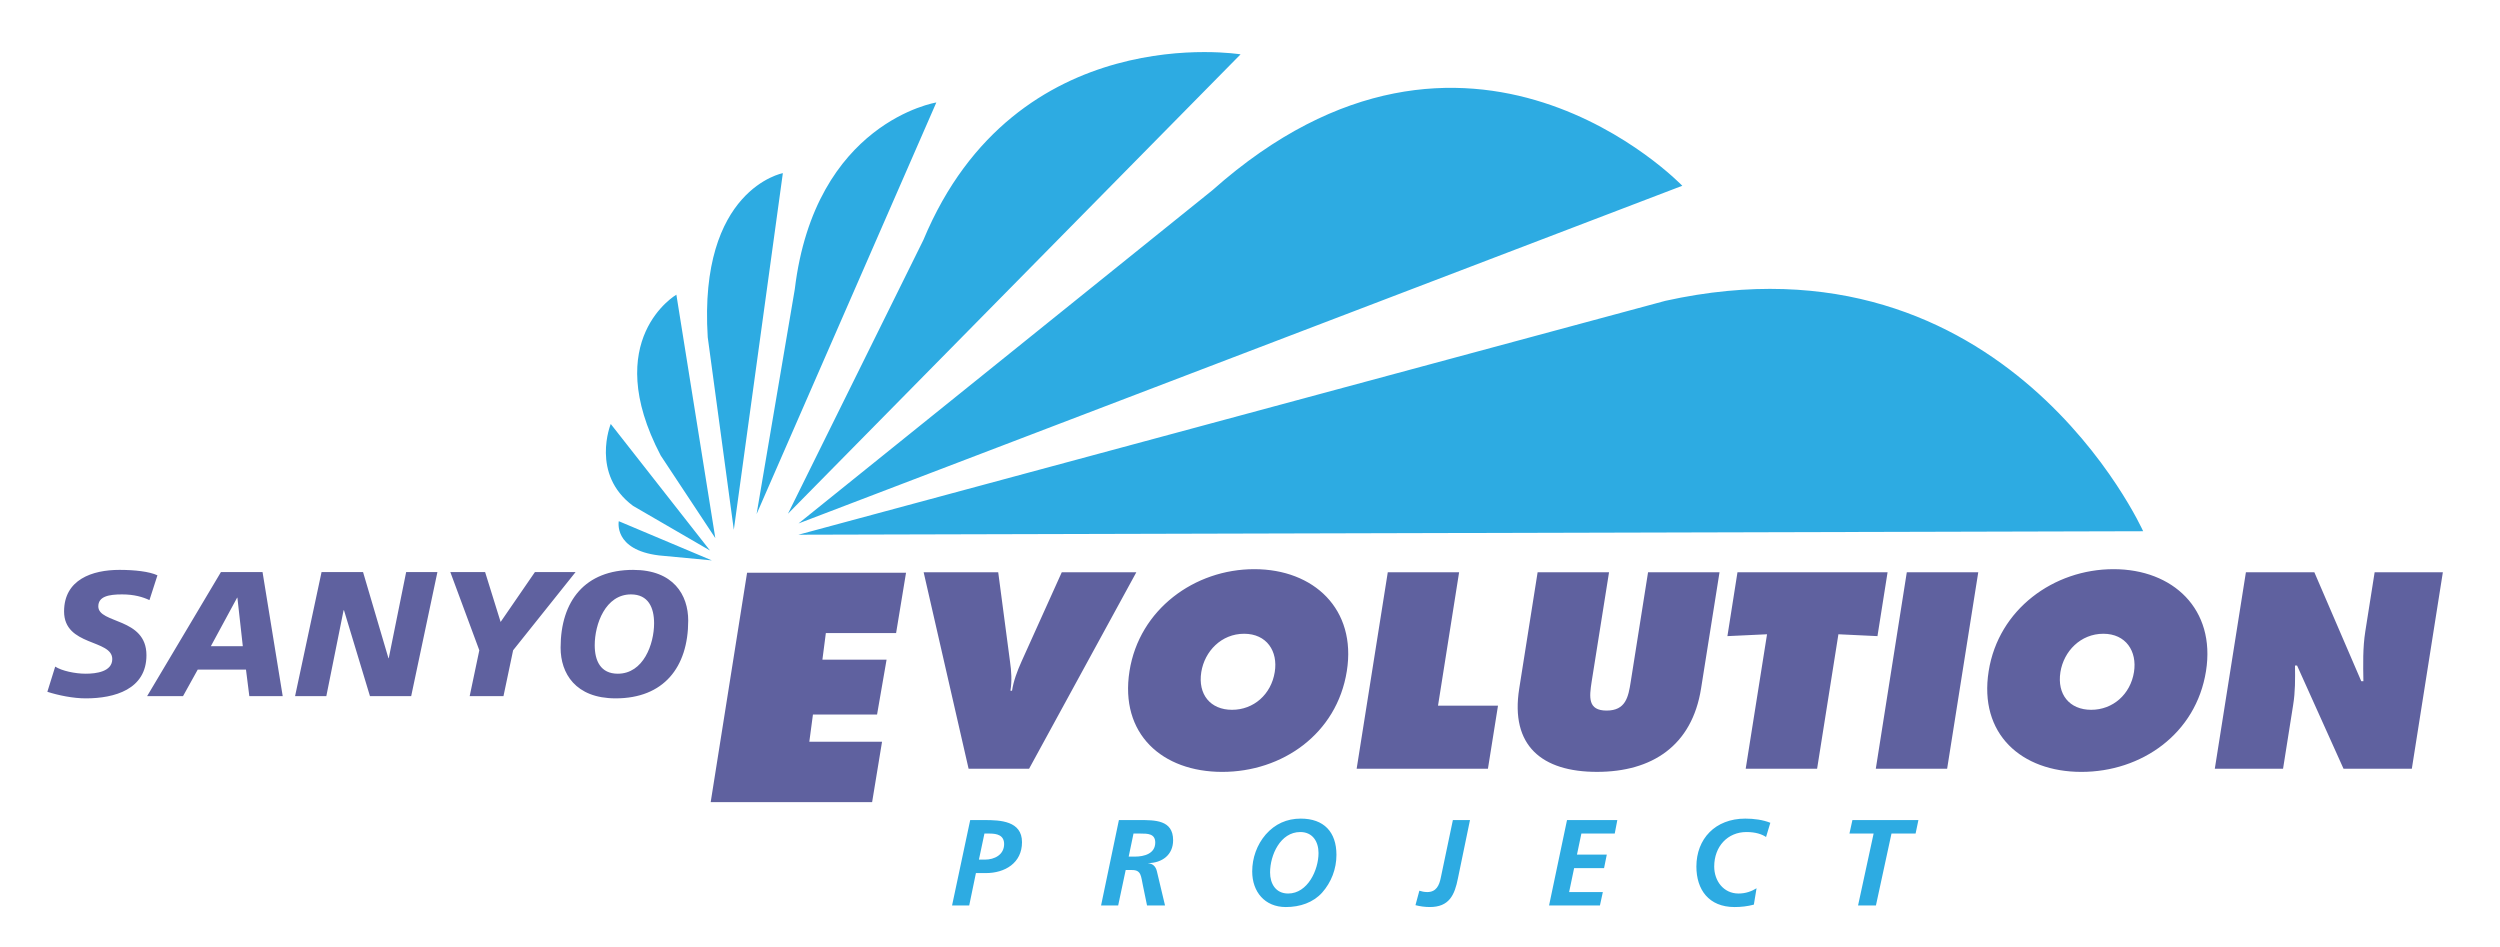 <?xml version="1.0" encoding="utf-8"?>
<!-- Generator: Adobe Illustrator 12.0.0, SVG Export Plug-In . SVG Version: 6.00 Build 51448)  -->
<!DOCTYPE svg PUBLIC "-//W3C//DTD SVG 1.1//EN" "http://www.w3.org/Graphics/SVG/1.1/DTD/svg11.dtd">
<svg  version="1.1" id="Layer_1" xmlns="http://www.w3.org/2000/svg" xmlns:xlink="http://www.w3.org/1999/xlink" width="171" height="64.75" viewBox="0 0 171 64.75"
	 overflow="visible" enable-background="new 0 0 171 64.75" xml:space="preserve">
<path fill="#2DABE2" d="M82.93,13.011c17.525-15.576,32.139-0.304,32.139-0.304L54.618,35.805L82.93,13.011 M113.91,20.577
	L54.611,36.575l91.981-0.239C146.593,36.336,137.203,15.422,113.91,20.577 M53.897,35.138L84.855,3.717
	c0,0-15.36-2.515-21.697,12.701L53.897,35.138 M64.045,7.009c0,0-8.302,1.33-9.682,12.776l-2.612,15.376L64.045,7.009
	 M50.193,36.237l3.354-24.394c0,0-5.775,1.082-5.138,11.224L50.193,36.237 M48.927,36.805l-2.663-16.649
	c0,0-5.241,3.04-1.071,11.002L48.927,36.805 M43.303,34.603l5.26,3.052l-6.788-8.656C41.775,28.998,40.376,32.436,43.303,34.603
	 M45.074,37.991l3.618,0.341l-6.367-2.682C42.325,35.65,41.936,37.607,45.074,37.991 M67.335,57.016h0.367
	c0.498,0,0.98,0.117,0.98,0.719c0,0.731-0.662,1.063-1.309,1.063h-0.415L67.335,57.016 M66.753,59.719h0.682
	c1.302,0,2.47-0.691,2.47-2.113c0-1.456-1.484-1.514-2.563-1.514h-0.98l-1.241,5.842h1.173L66.753,59.719 M77.531,57.016h0.485
	c0.476,0,1.003,0,1.003,0.614c0,0.766-0.766,0.962-1.386,0.962h-0.431L77.531,57.016 M75.313,61.934h1.17l0.514-2.424h0.441
	c0.634,0,0.602,0.434,0.736,1.051l0.283,1.373h1.231l-0.56-2.351c-0.074-0.312-0.276-0.513-0.592-0.536v-0.01
	c0.949-0.015,1.705-0.557,1.705-1.566c0-1.393-1.244-1.379-2.328-1.379h-1.38L75.313,61.934 M88.939,56.911
	c0.85,0,1.248,0.661,1.248,1.435c0,1.164-0.743,2.771-2.079,2.771c-0.851,0-1.235-0.677-1.235-1.44
	C86.873,58.493,87.572,56.911,88.939,56.911 M88.972,55.993c-0.955,0-1.765,0.365-2.399,1.09c-0.598,0.695-0.922,1.597-0.922,2.526
	c0,1.391,0.861,2.433,2.299,2.433c0.984,0,1.868-0.311,2.479-0.981c0.634-0.712,0.984-1.63,0.984-2.592
	C91.412,56.911,90.557,55.993,88.972,55.993 M100.547,56.092h-1.17l-0.826,3.94c-0.106,0.528-0.309,0.985-0.926,0.985
	c-0.209,0-0.391-0.045-0.541-0.092l-0.266,0.988c0.317,0.084,0.654,0.128,0.979,0.128c1.321,0,1.701-0.806,1.93-1.982
	L100.547,56.092 M107.184,56.092l-1.228,5.842h3.479l0.199-0.916h-2.306l0.342-1.64h2.048l0.187-0.925h-2.04l0.301-1.438h2.282
	l0.177-0.924H107.184 M120.798,57.252l0.293-0.973c-0.505-0.204-1.126-0.286-1.714-0.286c-2.064,0-3.344,1.394-3.344,3.278
	c0,1.58,0.846,2.771,2.613,2.771c0.438,0,0.892-0.05,1.318-0.166l0.184-1.119c-0.328,0.203-0.736,0.36-1.231,0.36
	c-1.032,0-1.665-0.866-1.665-1.846c0-1.376,0.919-2.36,2.209-2.36C120.094,56.911,120.534,57.069,120.798,57.252 M126.705,56.092
	l-0.203,0.924h1.653l-1.064,4.918h1.222l1.064-4.918h1.649l0.193-0.924H126.705"/>
<path fill="#5F619F" d="M10.222,41.048c-0.44-0.209-1.035-0.391-1.871-0.391c-0.907,0-1.627,0.135-1.627,0.82
	c0,1.2,3.293,0.749,3.293,3.336c0,2.342-2.18,2.955-4.151,2.955c-0.871,0-1.878-0.209-2.627-0.449l0.537-1.724
	c0.447,0.29,1.351,0.486,2.09,0.486c0.708,0,1.813-0.136,1.813-1.002c0-1.366-3.296-0.86-3.296-3.256
	c0-2.183,1.923-2.844,3.788-2.844c1.042,0,2.032,0.111,2.598,0.371L10.222,41.048 M16.608,44.202l-0.37-3.323h-0.018l-1.799,3.323
	H16.608 M10.064,47.614l5.048-8.484h2.846l1.379,8.484h-2.283l-0.229-1.815h-3.299l-1.006,1.815H10.064 M21.994,39.13l-1.811,8.484
	h2.138l1.18-5.87h0.029l1.775,5.87h2.82l1.794-8.484h-2.138l-1.19,5.889h-0.022l-1.736-5.889H21.994 M32.785,44.48l-0.659,3.134
	h2.312l0.659-3.134l4.273-5.351h-2.781l-2.347,3.413l-1.061-3.413h-2.379L32.785,44.48 M44.74,42.632
	c0-1.074-0.397-1.975-1.582-1.975c-1.746,0-2.479,2.034-2.479,3.475c0,1.063,0.399,1.95,1.579,1.95
	C44.013,46.082,44.74,44.055,44.74,42.632 M47.074,42.445c0,3.212-1.691,5.323-4.961,5.323c-2.762,0-3.768-1.721-3.768-3.465
	c0-3.219,1.688-5.323,4.961-5.323C46.065,38.98,47.074,40.694,47.074,42.445 M51.1,39.177h10.872l-0.679,4.125h-4.805l-0.236,1.821
	h4.389l-0.65,3.75h-4.386l-0.248,1.864h4.974l-0.678,4.129H48.611L51.1,39.177 M77.725,39.143h-5.1l-2.756,6.112
	c-0.296,0.661-0.543,1.318-0.646,1.991h-0.109c0.109-0.673,0.067-1.33-0.029-1.991l-0.807-6.112h-5.1l3.074,13.438h4.138
	L77.725,39.143 M85.098,43.349c-1.557,0-2.701,1.197-2.93,2.619c-0.241,1.532,0.623,2.583,2.105,2.583
	c1.477,0,2.676-1.051,2.92-2.583C87.424,44.546,86.646,43.349,85.098,43.349 M85.791,38.931c4.084,0,7.004,2.743,6.332,6.97
	c-0.682,4.307-4.425,6.896-8.521,6.896c-4.103,0-7.025-2.589-6.344-6.896C77.927,41.674,81.715,38.931,85.791,38.931 M94.924,39.143
	L92.795,52.58h8.98l0.688-4.312h-4.103l1.443-9.126H94.924 M117.615,39.143h-4.888l-1.184,7.482
	c-0.164,1.06-0.347,1.978-1.652,1.978c-1.296,0-1.184-0.918-1.022-1.978l1.189-7.482h-4.885l-1.257,7.949
	c-0.627,3.923,1.557,5.704,5.318,5.704c3.759,0,6.498-1.781,7.119-5.704L117.615,39.143 M118.843,39.143l-0.688,4.368l2.71-0.127
	l-1.459,9.196h4.884l1.457-9.196l2.672,0.127l0.691-4.368H118.843 M130.425,39.143l-2.12,13.438h4.879l2.129-13.438H130.425
	 M143.869,43.349c-1.557,0-2.708,1.197-2.936,2.619c-0.241,1.532,0.623,2.583,2.105,2.583c1.479,0,2.682-1.051,2.927-2.583
	C146.188,44.546,145.412,43.349,143.869,43.349 M144.565,38.931c4.078,0,6.996,2.743,6.326,6.97
	c-0.682,4.307-4.425,6.896-8.522,6.896c-4.102,0-7.031-2.589-6.343-6.896C136.695,41.674,140.479,38.931,144.565,38.931
	 M153.62,39.143l-2.127,13.438h4.668l0.691-4.366c0.146-0.897,0.139-1.758,0.126-2.691h0.142l3.177,7.058h4.672l2.122-13.438h-4.666
	l-0.637,4.034c-0.18,1.133-0.15,2.288-0.132,3.418h-0.145l-3.209-7.452H153.62"/>
<rect fill="none" width="171" height="64.75"/>
</svg>
